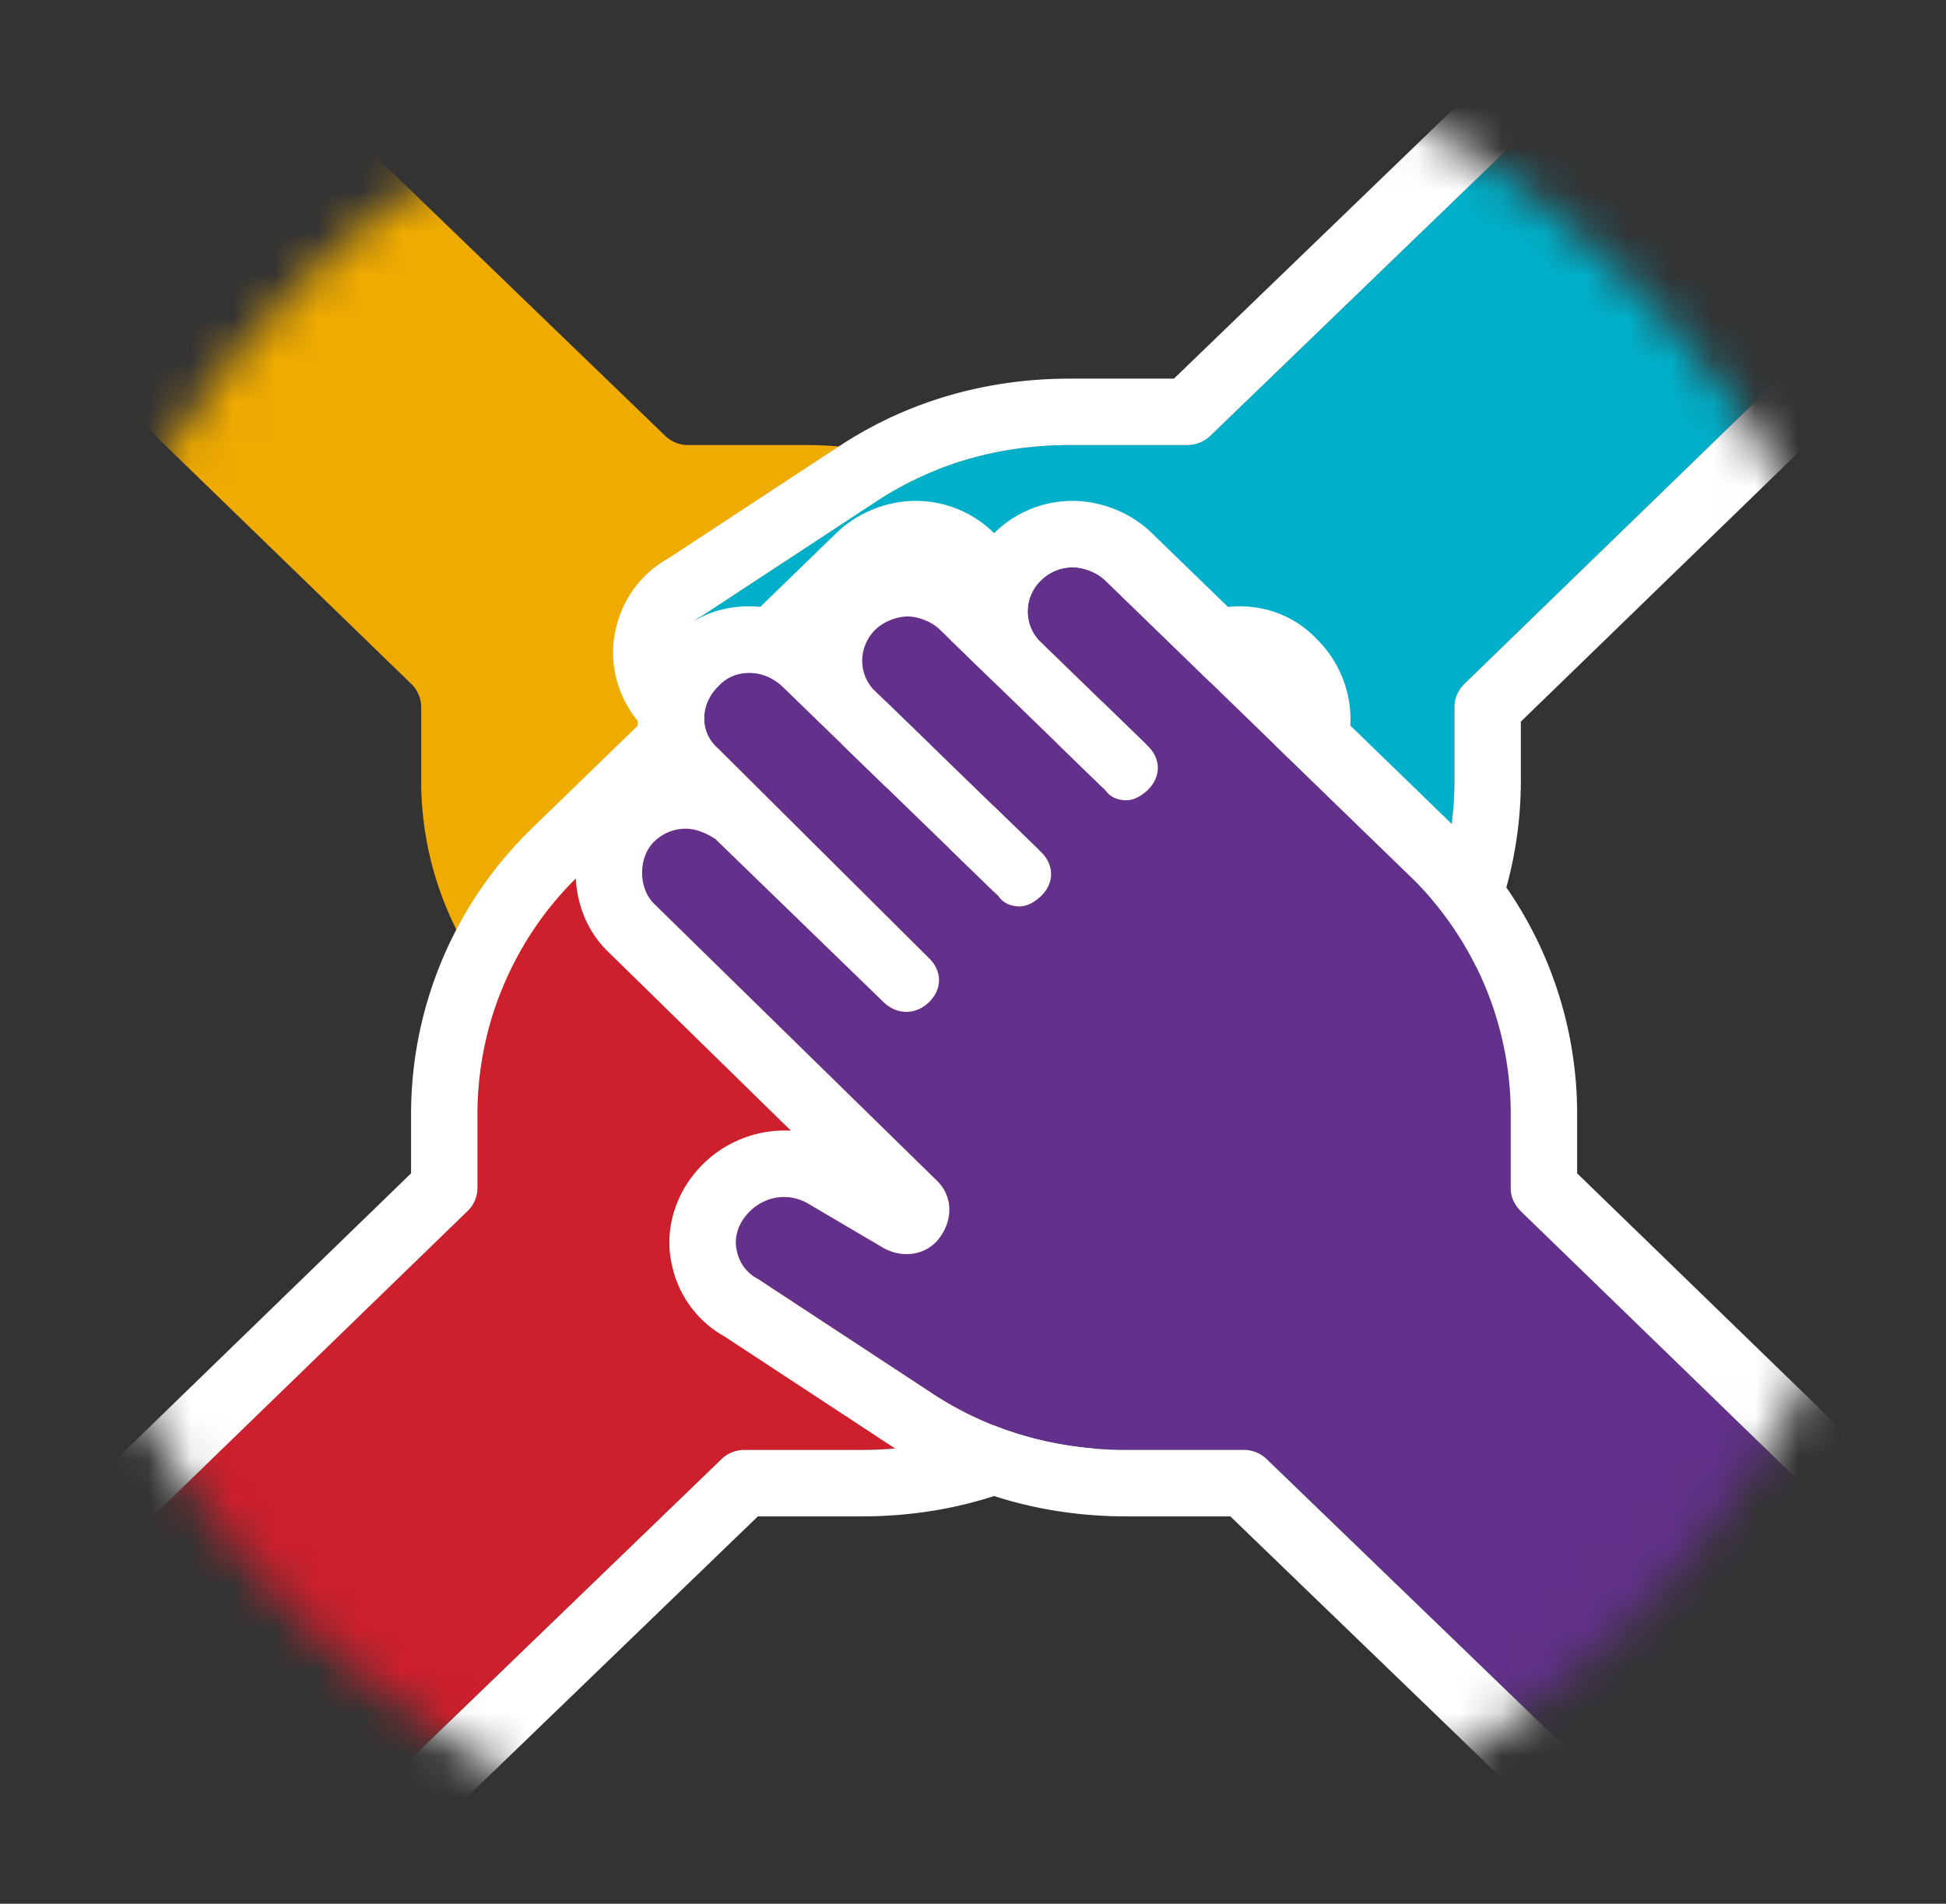 <svg width="46" height="45" viewBox="0 0 46 45" fill="none" xmlns="http://www.w3.org/2000/svg"><rect x="0" y="0" width="46" height="45" fill="#333333" stroke="none"/><mask id="a" maskUnits="userSpaceOnUse" x="0" y="0" width="46" height="45"><path d="M45.133 22.5c0 12.316-9.984 22.3-22.3 22.3S.533 34.816.533 22.5 10.517.2 22.833.2s22.3 9.984 22.3 22.3z" fill="#EEEFF3"/></mask><g mask="url(#a)"><path d="M.695 6.653a.525.525 0 0 0 0 .759l9.009 8.737a.765.765 0 0 1 .252.55v1.775a7.84 7.84 0 0 0 2.397 5.628l7.191 6.975c.19.184.505.306.757.306.315 0 .568-.122.757-.306.378-.367.442-.979.063-1.407l-2.586-2.508c-.316-.306-.316-.735 0-1.04.126-.123.315-.245.504-.245.19 0 .379.061.505.245l3.911 3.793c.19.183.505.306.757.306s.568-.123.757-.306c.378-.367.442-.98.063-1.407l-3.974-3.855c-.315-.306-.315-.734 0-1.04.126-.122.315-.245.505-.245.189 0 .378.062.504.245l5.11 4.956c.441.428 1.135.428 1.514 0 .441-.428.441-1.101 0-1.468l-4.984-4.956c-.315-.306-.315-.735 0-1.04a.741.741 0 0 1 1.073 0l3.974 3.854c.19.122.441.245.694.245.315 0 .567-.123.757-.306.378-.367.378-1.101 0-1.468l-6.687-6.547c-.378-.367-.378-.918-.063-1.346.316-.428.883-.49 1.325-.245l1.766 1.04c.505.306 1.136.184 1.514-.306.19-.244.252-.55.19-.795a.95.95 0 0 0-.505-.673l-4.1-2.692c-1.389-.918-2.965-1.346-4.606-1.346h-2.775a.782.782 0 0 1-.568-.245L6.69 1.585a.566.566 0 0 0-.782 0L.695 6.654z" fill="#F0AB00"/><path d="M43.64 6.653c.216.21.216.55 0 .759l-9.008 8.737a.766.766 0 0 0-.252.55v1.775a7.84 7.84 0 0 1-2.398 5.628l-7.19 6.975c-.19.184-.505.306-.758.306a1.06 1.06 0 0 1-.757-.306 1.014 1.014 0 0 1-.063-1.407l2.587-2.508c.315-.306.315-.735 0-1.04-.127-.123-.316-.245-.505-.245-.19 0-.379.061-.505.245l-3.91 3.793c-.19.183-.505.306-.758.306-.252 0-.567-.123-.757-.306a1.014 1.014 0 0 1-.063-1.407l3.974-3.855c.316-.306.316-.734 0-1.04-.126-.122-.315-.245-.504-.245-.19 0-.379.062-.505.245l-5.11 4.956c-.441.428-1.135.428-1.513 0-.442-.428-.442-1.101 0-1.468l4.983-4.956c.315-.306.315-.735 0-1.04a.741.741 0 0 0-1.072 0l-3.975 3.854c-.189.122-.441.245-.693.245a1.06 1.06 0 0 1-.757-.306c-.379-.367-.379-1.101 0-1.468l6.686-6.547c.379-.367.379-.918.063-1.346-.315-.428-.883-.49-1.324-.245l-1.767 1.04c-.504.306-1.135.184-1.514-.306-.189-.244-.252-.55-.189-.795a.95.95 0 0 1 .505-.673l4.1-2.692c1.388-.918 2.965-1.346 4.605-1.346h2.776a.78.78 0 0 0 .567-.245l9.007-8.69a.566.566 0 0 1 .782 0l5.212 5.068z" fill="#00B0CA"/><path fill-rule="evenodd" clip-rule="evenodd" d="M24.791 26.121c.126-.183.316-.244.505-.244.19 0 .378.122.505.244.242.235.298.542.169.81a.818.818 0 0 1-.17.23l-2.586 2.509c-.1.114-.17.241-.21.373-.112.364-.004.765.273 1.034.19.184.442.306.757.306.253 0 .568-.122.757-.306l7.191-6.975a7.842 7.842 0 0 0 2.398-5.628v-1.775c0-.244.126-.428.252-.55l9.008-8.737a.525.525 0 0 0 0-.759l-5.212-5.067a.566.566 0 0 0-.782-.002l-9.007 8.691a.782.782 0 0 1-.567.245h-2.776c-1.64 0-3.217.428-4.605 1.346l-4.1 2.692a.95.95 0 0 0-.505.673c-.063.245 0 .55.19.795.378.49 1.009.612 1.513.306l1.767-1.04c.441-.245 1.009-.183 1.324.245.316.428.316.979-.063 1.346l-6.686 6.546c-.379.368-.379 1.102 0 1.469.189.183.441.306.757.306.239 0 .478-.11.664-.226l.03-.019 3.974-3.854a.844.844 0 0 1 .033-.032.739.739 0 0 1 1.039.032c.315.305.315.734 0 1.04L15.645 27.1c-.442.367-.442 1.04 0 1.469.378.428 1.072.428 1.514 0l5.109-4.956c.126-.183.316-.245.505-.245s.378.123.504.245c.242.235.299.541.17.81a.814.814 0 0 1-.17.23l-3.974 3.855c-.1.114-.17.24-.21.373-.112.363-.004.764.273 1.034.19.183.505.306.757.306.253 0 .568-.123.757-.306l3.911-3.794zm-7.128 4.006c.136.342.343.656.61.915.49.476 1.201.749 1.85.749.497 0 1.03-.16 1.473-.449a2.63 2.63 0 0 0 2.438 1.611c.65 0 1.36-.273 1.85-.748l7.192-6.975a9.412 9.412 0 0 0 2.874-6.756v-1.416l8.783-8.519a2.096 2.096 0 0 0 .002-3.012L39.523.46a2.136 2.136 0 0 0-2.967-.006L27.75 8.95h-2.455c-1.92 0-3.802.503-5.469 1.605l-.002.001-4.032 2.647a2.524 2.524 0 0 0-1.237 1.675c-.18.752.031 1.533.477 2.109a2.746 2.746 0 0 0 2.331 1.079l-4.327 4.236-.003.004c-.556.541-.758 1.258-.758 1.858 0 .6.203 1.32.761 1.861.271.263.606.478.993.61-.533.991-.296 2.231.478 3.018.864.935 2.17 1.009 3.155.474z" fill="#fff"/><path d="M2.026 38.14a.526.526 0 0 1 0-.759l9.009-8.737a.765.765 0 0 0 .252-.55v-1.775a7.84 7.84 0 0 1 2.397-5.628l7.191-6.975c.19-.184.505-.306.757-.306.316 0 .568.122.757.306.379.367.442.979.063 1.407l-2.586 2.508c-.315.306-.315.735 0 1.04.126.123.316.245.505.245s.378-.06.504-.244l3.911-3.794c.19-.183.505-.306.757-.306.253 0 .568.123.757.306.379.367.442.98.063 1.407L22.39 20.14c-.315.306-.315.734 0 1.04.127.122.316.245.505.245.19 0 .379-.062.505-.245l5.11-4.956c.44-.428 1.135-.428 1.513 0 .442.428.442 1.102 0 1.469l-4.983 4.955c-.316.306-.316.735 0 1.04a.741.741 0 0 0 1.072 0l3.974-3.854c.19-.122.442-.245.694-.245.316 0 .568.123.757.306.378.367.378 1.102 0 1.468L24.85 27.91c-.378.367-.378.918-.063 1.346.316.428.883.49 1.325.245l1.766-1.04c.505-.306 1.136-.184 1.514.306.19.244.253.55.19.795a.95.95 0 0 1-.505.673l-4.1 2.692c-1.388.918-2.965 1.346-4.605 1.346h-2.776a.782.782 0 0 0-.567.245l-9.007 8.69a.566.566 0 0 1-.783 0L2.026 38.14z" fill="#CD202C"/><path fill-rule="evenodd" clip-rule="evenodd" d="M20.875 18.672c-.126.183-.315.244-.504.244-.19 0-.379-.122-.505-.244-.242-.235-.298-.542-.169-.81a.814.814 0 0 1 .17-.23l2.585-2.509c.101-.114.17-.241.211-.373a1.027 1.027 0 0 0-.274-1.034 1.06 1.06 0 0 0-.757-.306c-.252 0-.567.122-.757.306l-7.19 6.975a7.842 7.842 0 0 0-2.398 5.628v1.775a.766.766 0 0 1-.252.55l-9.008 8.737a.526.526 0 0 0 0 .76l5.211 5.067c.216.21.566.21.783.001l9.006-8.691a.782.782 0 0 1 .568-.245h2.776c1.64 0 3.217-.428 4.605-1.346l4.1-2.692a.95.95 0 0 0 .505-.673c.063-.245 0-.55-.19-.795-.378-.49-1.009-.612-1.514-.306l-1.766 1.04c-.442.245-1.01.183-1.325-.245-.315-.428-.315-.979.063-1.346l6.687-6.546c.378-.367.378-1.102 0-1.469a1.06 1.06 0 0 0-.757-.306c-.24 0-.479.11-.664.226l-.03.02-3.974 3.854a.848.848 0 0 1-.034.03c-.312.275-.734.265-1.038-.03-.316-.306-.316-.735 0-1.04l4.983-4.956c.442-.367.442-1.04 0-1.469-.378-.428-1.072-.428-1.514 0l-5.11 4.956c-.125.183-.315.245-.504.245-.19 0-.378-.123-.505-.245-.242-.235-.298-.541-.169-.81a.82.82 0 0 1 .17-.23l3.973-3.854c.101-.114.17-.242.211-.374a1.027 1.027 0 0 0-.274-1.034 1.182 1.182 0 0 0-.757-.306c-.252 0-.567.123-.757.306l-3.91 3.794zm7.128-4.006a2.619 2.619 0 0 0-.61-.915 2.748 2.748 0 0 0-1.85-.749c-.496 0-1.03.16-1.472.449a2.63 2.63 0 0 0-2.438-1.611c-.65 0-1.36.273-1.851.749l-7.191 6.974a9.412 9.412 0 0 0-2.874 6.756v1.416l-8.784 8.52a2.096 2.096 0 0 0-.001 3.011l5.212 5.068c.823.8 2.14.803 2.967.005l8.804-8.495h2.456c1.919 0 3.802-.504 5.469-1.605l.002-.002 4.032-2.647a2.524 2.524 0 0 0 1.237-1.675c.18-.752-.032-1.532-.477-2.109a2.746 2.746 0 0 0-2.332-1.079l4.327-4.236.004-.004c.556-.541.757-1.258.757-1.857 0-.601-.202-1.32-.76-1.862a2.65 2.65 0 0 0-.993-.61c.532-.991.296-2.231-.478-3.018-.864-.935-2.17-1.008-3.156-.474z" fill="#fff"/><path d="M44.972 38.14a.526.526 0 0 0 0-.759l-9.009-8.737a.765.765 0 0 1-.252-.55v-1.775a7.84 7.84 0 0 0-2.397-5.628l-7.192-6.975a1.182 1.182 0 0 0-.756-.306 1.06 1.06 0 0 0-.757.306 1.014 1.014 0 0 0-.064 1.407l2.587 2.508c.315.306.315.735 0 1.04-.126.123-.316.245-.505.245-.19 0-.378-.06-.505-.244l-3.91-3.794a1.183 1.183 0 0 0-.757-.306c-.253 0-.568.123-.757.306a1.014 1.014 0 0 0-.064 1.407l3.975 3.855c.315.306.315.734 0 1.04-.127.122-.316.245-.505.245-.19 0-.378-.062-.505-.245l-5.11-4.956c-.44-.428-1.135-.428-1.513 0-.442.428-.442 1.102 0 1.469l4.983 4.955c.316.306.316.735 0 1.04a.741.741 0 0 1-1.072 0l-3.974-3.854c-.19-.122-.442-.245-.694-.245a1.06 1.06 0 0 0-.757.306c-.379.367-.379 1.102 0 1.468l6.686 6.547c.379.367.379.918.064 1.346-.316.428-.884.49-1.325.245l-1.766-1.04c-.505-.306-1.136-.184-1.514.306-.19.244-.253.55-.19.795a.95.95 0 0 0 .505.673l4.1 2.692c1.388.918 2.965 1.346 4.605 1.346h2.776c.189 0 .378.061.568.245l9.006 8.69a.566.566 0 0 0 .783 0l5.212-5.068z" fill="#62318B"/><path fill-rule="evenodd" clip-rule="evenodd" d="M26.123 18.672c.126.183.315.244.504.244.19 0 .379-.122.505-.244.242-.235.298-.542.169-.81a.818.818 0 0 0-.17-.23l-2.585-2.509a1.01 1.01 0 0 1-.211-.373 1.028 1.028 0 0 1 .274-1.034c.189-.184.441-.306.757-.306.252 0 .567.122.757.306l7.19 6.975a7.842 7.842 0 0 1 2.398 5.628v1.775c0 .244.126.428.252.55l9.008 8.737c.216.21.216.55 0 .76l-5.211 5.067a.566.566 0 0 1-.783.001l-9.006-8.691a.782.782 0 0 0-.568-.245h-2.776c-1.64 0-3.217-.428-4.605-1.346l-4.1-2.692a.95.95 0 0 1-.505-.673c-.063-.245 0-.55.19-.795.378-.49 1.009-.612 1.514-.306l1.766 1.04c.441.245 1.01.183 1.325-.245.315-.428.315-.979-.064-1.346l-6.686-6.546c-.378-.367-.378-1.102 0-1.469a1.06 1.06 0 0 1 .757-.306c.24 0 .479.11.664.226l.03.02 3.974 3.854a.844.844 0 0 0 .033.03c.313.275.735.265 1.04-.03.315-.306.315-.735 0-1.04l-4.984-4.956c-.442-.367-.442-1.04 0-1.469.378-.428 1.072-.428 1.514 0l5.11 4.956c.125.183.315.245.504.245.19 0 .379-.123.505-.245.242-.235.298-.541.168-.81a.816.816 0 0 0-.168-.23l-3.974-3.854a1.017 1.017 0 0 1-.211-.374 1.027 1.027 0 0 1 .274-1.034c.189-.183.504-.306.757-.306.252 0 .567.123.757.306l3.91 3.794zm-7.128-4.006a2.62 2.62 0 0 1 .61-.915 2.748 2.748 0 0 1 1.85-.749c.496 0 1.03.16 1.472.449a2.63 2.63 0 0 1 2.438-1.611c.65 0 1.36.273 1.85.749l7.192 6.974a9.412 9.412 0 0 1 2.874 6.756v1.416l8.784 8.52c.851.825.852 2.184.001 3.011l-5.212 5.068c-.823.8-2.14.803-2.967.005l-8.804-8.495h-2.456c-1.919 0-3.802-.504-5.469-1.605l-.002-.002-4.032-2.647a2.524 2.524 0 0 1-1.237-1.675c-.18-.752.032-1.532.477-2.109a2.746 2.746 0 0 1 2.332-1.079l-4.327-4.236a.127.127 0 0 1-.004-.004c-.556-.541-.757-1.258-.757-1.857 0-.601.202-1.32.76-1.862a2.65 2.65 0 0 1 .993-.61c-.532-.991-.296-2.231.478-3.018.864-.935 2.17-1.008 3.156-.474z" fill="#fff"/></g></svg>